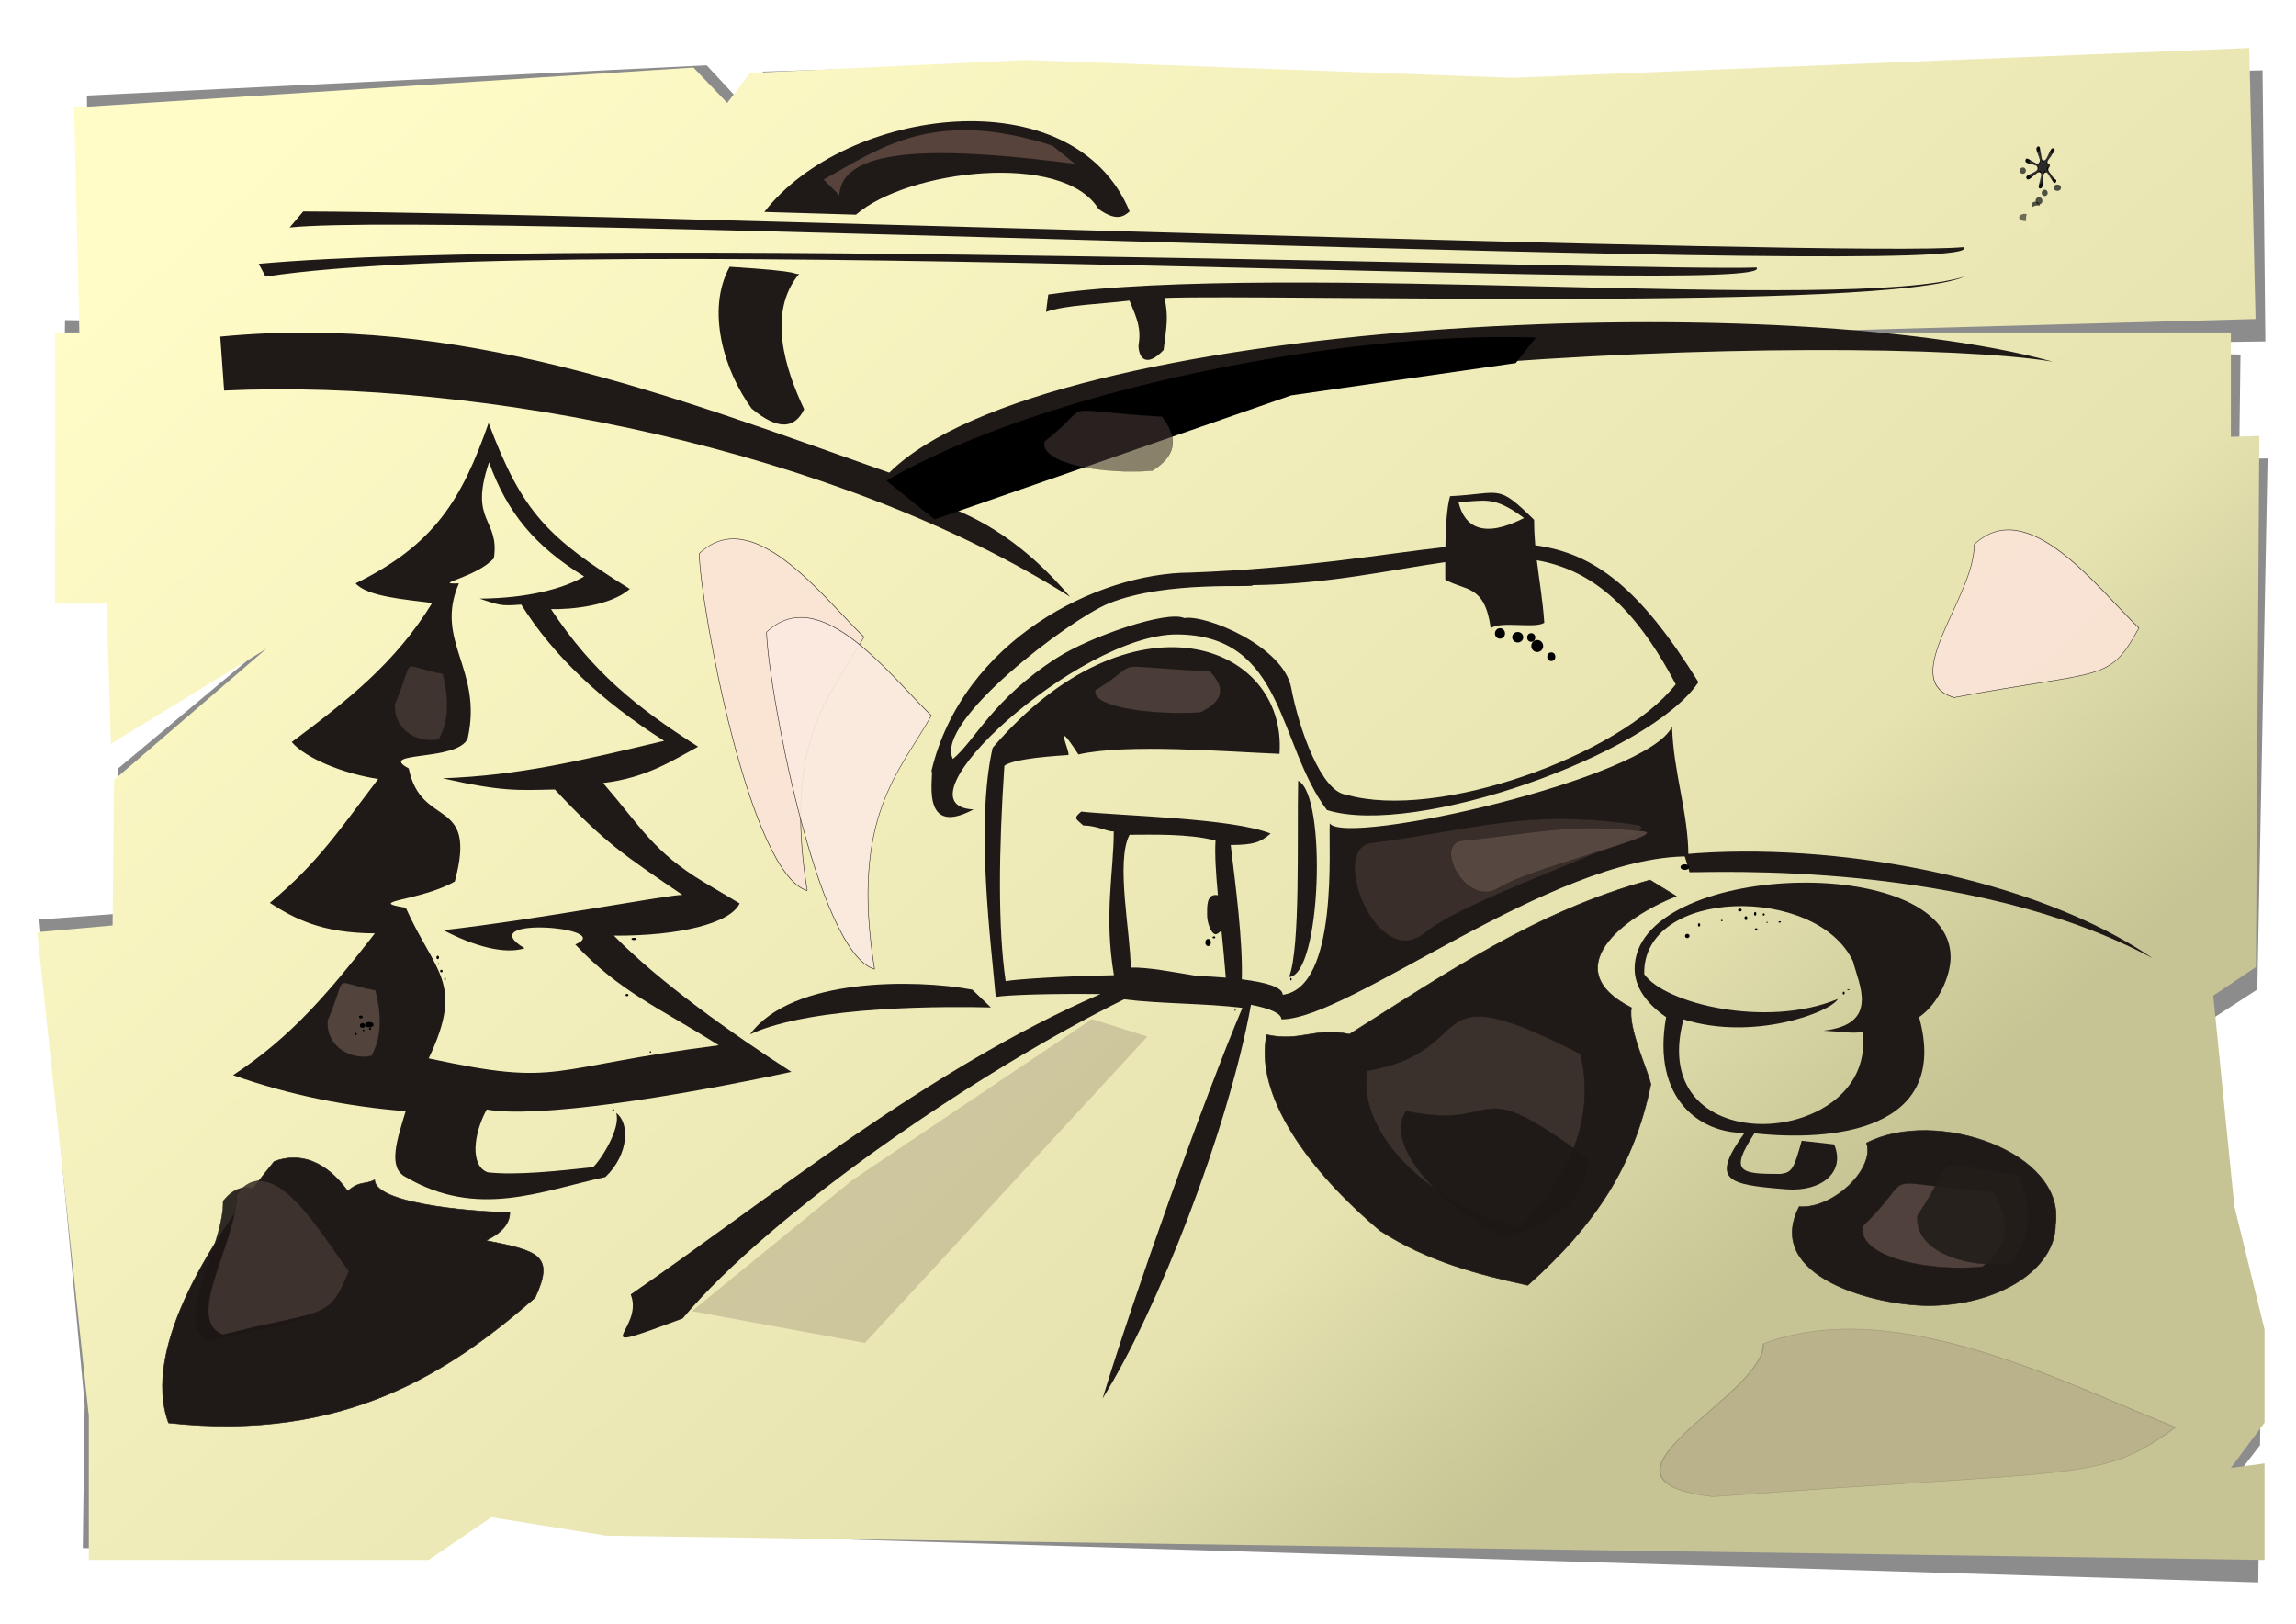 <?xml version="1.0" encoding="UTF-8" standalone="no"?>
<svg
   xmlns:dc="http://purl.org/dc/elements/1.1/"
   xmlns:cc="http://creativecommons.org/ns#"
   xmlns:rdf="http://www.w3.org/1999/02/22-rdf-syntax-ns#"
   xmlns:svg="http://www.w3.org/2000/svg"
   xmlns="http://www.w3.org/2000/svg"
   xmlns:xlink="http://www.w3.org/1999/xlink"
   xmlns:sodipodi="http://sodipodi.sourceforge.net/DTD/sodipodi-0.dtd"
   xmlns:inkscape="http://www.inkscape.org/namespaces/inkscape"
   inkscape:version="1.0 (4035a4fb49, 2020-05-01)"
   sodipodi:docname="HUETTE_BW..svg"
   id="svg36"
   version="1.1"
   viewBox="0 0 297 210"
   style="clip-rule:evenodd;fill-rule:evenodd;image-rendering:optimizeQuality;shape-rendering:geometricPrecision;text-rendering:geometricPrecision"
   height="210mm"
   width="297mm"
   xml:space="preserve"><sodipodi:namedview
   fit-margin-bottom="0"
   fit-margin-right="0"
   fit-margin-left="0"
   fit-margin-top="0"
   inkscape:current-layer="layer1"
   inkscape:window-maximized="1"
   inkscape:window-y="-8"
   inkscape:window-x="1358"
   inkscape:cy="383.29522"
   inkscape:cx="677.82044"
   inkscape:zoom="0.91125664"
   inkscape:snap-global="false"
   showgrid="false"
   id="namedview38"
   inkscape:window-height="1017"
   inkscape:window-width="1920"
   inkscape:pageshadow="2"
   inkscape:pageopacity="0"
   guidetolerance="10"
   gridtolerance="10"
   objecttolerance="10"
   borderopacity="1"
   bordercolor="#666666"
   pagecolor="#ffffff" />
 <defs
   id="defs4"><linearGradient
     id="linearGradient913"
     inkscape:collect="always"><stop
       id="stop909"
       offset="0"
       style="stop-color:#fffcc8;stop-opacity:1;" /><stop
       style="stop-color:#e6e3b1;stop-opacity:1"
       offset="0.817"
       id="stop917" /><stop
       id="stop911"
       offset="1"
       style="stop-color:#c6c394;stop-opacity:1" /></linearGradient><style
     id="style2"
     type="text/css">
   <![CDATA[
    .str0 {stroke:#1F1A17;stroke-width:0.076}
    .fil1 {fill:#1F1A17}
    .fil0 {fill:#FFFCC8}
   ]]>
  </style><linearGradient
     gradientUnits="userSpaceOnUse"
     y2="198.599"
     x2="191.631"
     y1="20.324"
     x1="31.358"
     id="linearGradient915"
     xlink:href="#linearGradient913"
     inkscape:collect="always" /><filter
     height="1.392"
     y="-0.196"
     width="1.377"
     x="-0.188"
     id="filter1127"
     style="color-interpolation-filters:sRGB"
     inkscape:collect="always"><feGaussianBlur
       id="feGaussianBlur1129"
       stdDeviation="2.222"
       inkscape:collect="always" /></filter><filter
     height="1.566"
     y="-0.283"
     width="1.578"
     x="-0.289"
     id="filter1205"
     style="color-interpolation-filters:sRGB"
     inkscape:collect="always"><feGaussianBlur
       id="feGaussianBlur1207"
       stdDeviation="3.359"
       inkscape:collect="always" /></filter><filter
     height="1.812"
     y="-0.406"
     width="1.526"
     x="-0.263"
     id="filter1221"
     style="color-interpolation-filters:sRGB"
     inkscape:collect="always"><feGaussianBlur
       id="feGaussianBlur1223"
       stdDeviation="4.619"
       inkscape:collect="always" /></filter><filter
     height="1.975"
     y="-0.487"
     width="1.693"
     x="-0.346"
     id="filter1300"
     style="color-interpolation-filters:sRGB"
     inkscape:collect="always"><feGaussianBlur
       id="feGaussianBlur1302"
       stdDeviation="8.505"
       inkscape:collect="always" /></filter><filter
     height="1.005"
     y="-0.003"
     width="1.008"
     x="-0.004"
     id="filter1580"
     style="color-interpolation-filters:sRGB"
     inkscape:collect="always"><feGaussianBlur
       id="feGaussianBlur1582"
       stdDeviation="0.038"
       inkscape:collect="always" /></filter><filter
     height="1.827"
     y="-0.414"
     width="1.849"
     x="-0.424"
     id="filter1590"
     style="color-interpolation-filters:sRGB"
     inkscape:collect="always"><feGaussianBlur
       id="feGaussianBlur1592"
       stdDeviation="4.676"
       inkscape:collect="always" /></filter><filter
     height="1.75"
     y="-0.375"
     width="1.895"
     x="-0.448"
     id="filter1596"
     style="color-interpolation-filters:sRGB"
     inkscape:collect="always"><feGaussianBlur
       id="feGaussianBlur1598"
       stdDeviation="4.556"
       inkscape:collect="always" /></filter><filter
     height="2.285"
     y="-0.642"
     width="2.196"
     x="-0.598"
     id="filter1672"
     style="color-interpolation-filters:sRGB"
     inkscape:collect="always"><feGaussianBlur
       id="feGaussianBlur1674"
       stdDeviation="7.008"
       inkscape:collect="always" /></filter><filter
     height="1"
     y="-1.3276903e-05"
     width="1"
     x="-9.1327347e-06"
     id="filter1774"
     style="color-interpolation-filters:sRGB"
     inkscape:collect="always"><feGaussianBlur
       id="feGaussianBlur1776"
       stdDeviation="0.001"
       inkscape:collect="always" /></filter><filter
     height="1.019"
     y="-0.009"
     width="1.013"
     x="-0.006"
     id="filter1974"
     style="color-interpolation-filters:sRGB"
     inkscape:collect="always"><feGaussianBlur
       id="feGaussianBlur1976"
       stdDeviation="0.769"
       inkscape:collect="always" /></filter><filter
     height="1.871"
     y="-0.435"
     width="1.226"
     x="-0.113"
     id="filter2069"
     style="color-interpolation-filters:sRGB"
     inkscape:collect="always"><feGaussianBlur
       id="feGaussianBlur2071"
       stdDeviation="1.529"
       inkscape:collect="always" /></filter><filter
     height="1.525"
     y="-0.262"
     width="1.115"
     x="-0.057"
     id="filter2224"
     style="color-interpolation-filters:sRGB"
     inkscape:collect="always"><feGaussianBlur
       id="feGaussianBlur2226"
       stdDeviation="1.809"
       inkscape:collect="always" /></filter><filter
     height="1.92"
     y="-0.46"
     width="2.002"
     x="-0.501"
     id="filter2230"
     style="color-interpolation-filters:sRGB"
     inkscape:collect="always"><feGaussianBlur
       id="feGaussianBlur2232"
       stdDeviation="5.119"
       inkscape:collect="always" /></filter><filter
     inkscape:collect="always"
     style="color-interpolation-filters:sRGB"
     id="filter2282"
     x="-0.062"
     width="1.123"
     y="-0.063"
     height="1.125"><feGaussianBlur
       inkscape:collect="always"
       stdDeviation="0.648"
       id="feGaussianBlur2284" /></filter><filter
     inkscape:collect="always"
     style="color-interpolation-filters:sRGB"
     id="filter2748"
     x="-0.292"
     width="1.583"
     y="-0.293"
     height="1.586"><feGaussianBlur
       inkscape:collect="always"
       stdDeviation="3.048"
       id="feGaussianBlur2750" /></filter><filter
     height="1"
     y="-0"
     width="1"
     x="-9.8571429e-05"
     id="filter2787"
     style="color-interpolation-filters:sRGB"
     inkscape:collect="always"><feGaussianBlur
       id="feGaussianBlur2789"
       stdDeviation="5.9026171e-05"
       inkscape:collect="always" /></filter><filter
     height="1.003"
     y="-0.001"
     width="1.002"
     x="-0.001"
     id="filter2801"
     style="color-interpolation-filters:sRGB"
     inkscape:collect="always"><feGaussianBlur
       id="feGaussianBlur2803"
       stdDeviation="0.001"
       inkscape:collect="always" /></filter><filter
     height="1.025"
     y="-0.013"
     width="1.016"
     x="-0.008"
     id="filter2809"
     style="color-interpolation-filters:sRGB"
     inkscape:collect="always"><feGaussianBlur
       id="feGaussianBlur2811"
       stdDeviation="0.005"
       inkscape:collect="always" /></filter><filter
     height="1.256"
     y="-0.128"
     width="1.165"
     x="-0.082"
     id="filter2837"
     style="color-interpolation-filters:sRGB"
     inkscape:collect="always"><feGaussianBlur
       id="feGaussianBlur2839"
       stdDeviation="0.049"
       inkscape:collect="always" /></filter><filter
     height="1.215"
     y="-0.107"
     width="1.212"
     x="-0.106"
     id="filter2863"
     style="color-interpolation-filters:sRGB"
     inkscape:collect="always"><feGaussianBlur
       id="feGaussianBlur2865"
       stdDeviation="0.096"
       inkscape:collect="always" /></filter><filter
     height="1.073"
     y="-0.037"
     width="1.072"
     x="-0.036"
     id="filter2869"
     style="color-interpolation-filters:sRGB"
     inkscape:collect="always"><feGaussianBlur
       id="feGaussianBlur2871"
       stdDeviation="0.033"
       inkscape:collect="always" /></filter><filter
     height="1.008"
     y="-0.004"
     width="1.007"
     x="-0.004"
     id="filter2879"
     style="color-interpolation-filters:sRGB"
     inkscape:collect="always"><feGaussianBlur
       id="feGaussianBlur2881"
       stdDeviation="0.002"
       inkscape:collect="always" /></filter><filter
     height="1.08"
     y="-0.04"
     width="1.081"
     x="-0.04"
     id="filter2885"
     style="color-interpolation-filters:sRGB"
     inkscape:collect="always"><feGaussianBlur
       id="feGaussianBlur2887"
       stdDeviation="0.026"
       inkscape:collect="always" /></filter></defs>
 
<g
   sodipodi:insensitive="true"
   transform="translate(-0.014,-0.004)"
   style="display:inline;opacity:1;filter:url(#filter1774)"
   inkscape:label="Back"
   id="layer1"
   inkscape:groupmode="layer"><path
     id="path1305"
     style="clip-rule:evenodd;opacity:0.708;fill:#1a1a1a;fill-opacity:1;fill-rule:evenodd;stroke-width:1;filter:url(#filter1974);image-rendering:optimizeQuality;shape-rendering:geometricPrecision;text-rendering:geometricPrecision"
     d="M 292.687,9.101 197.367,11.452 134.402,8.159 98.741,9.266 95.738,13.09 91.426,8.454 11.259,12.356 11.559,41.456 8.427,41.407 7.973,76.47 14.622,76.575 14.949,94.72 35.211,82.745 15.3,99.385 l -0.439,18.827 -9.762,0.717 5.867,62.669 -0.241,18.621 43.947,0.695 8.2,-5.388 14.782,2.616 214.476,6.525 0.162,-12.484 -4.363,0.512 4.431,-5.777 0.156,-12.049 -3.701,-16.03 -2.37,-27.253 5.564,-3.609 1.33,-68.681 -3.681,0.06 0.175,-13.499 -60.415,-0.955 63.631,-0.736 z"
     sodipodi:nodetypes="ccccccccccccccccccccccccccccccccccc" /><path
     sodipodi:nodetypes="ccccccccccccccccccccccccccccccccccc"
     d="M 290.967,6.208 195.685,10.065 132.682,7.767 97.04,9.438 94.086,13.309 89.714,8.742 9.604,13.91 10.281,43.002 H 7.149 v 35.066 h 6.649 l 0.563,18.137 20.105,-12.293 -19.694,16.952 -0.195,18.831 -9.751,0.871 6.678,62.568 v 18.622 h 43.952 l 8.13,-5.517 14.814,2.382 214.543,3.135 V 189.273 l -4.356,0.581 4.356,-5.847 v -12.05 l -3.909,-15.969 -2.723,-27.212 5.516,-3.696 0.44,-68.694 -3.679,0.118 V 43.002 h -60.422 l 63.616,-1.741 z"
     style="clip-rule:evenodd;fill:url(#linearGradient915);fill-opacity:1;fill-rule:evenodd;stroke-width:1;image-rendering:optimizeQuality;shape-rendering:geometricPrecision;text-rendering:geometricPrecision"
     id="rect900" /></g><g
   transform="translate(-0.014,-0.004)"
   sodipodi:insensitive="true"
   style="display:inline"
   inkscape:label="Front"
   id="layer2"
   inkscape:groupmode="layer"><path
     class="fil1"
     d="m 128.189,130.3 c -4.85,-0.116 -22.879,-0.349 -31.155,3.477 5.394,-7.372 21.422,-7.155 28.749,-5.78 z"
     id="path9"
     style="clip-rule:evenodd;fill-rule:evenodd;image-rendering:optimizeQuality;shape-rendering:geometricPrecision;text-rendering:geometricPrecision" /><path
     class="fil1"
     d="m 217.862,110.485 0.704,2.329 c 2.681,0.068 36.211,-1.613 59.916,11.131 -15.311,-10.495 -41.447,-15.164 -60.62,-13.46 z"
     id="path11"
     style="clip-rule:evenodd;fill-rule:evenodd;image-rendering:optimizeQuality;shape-rendering:geometricPrecision;text-rendering:geometricPrecision" /><path
     class="fil1"
     d="M 265.548,46.778 C 229.897,36.961 135.27,41.076 115.045,61.137 86.328,50.99 59.417,40.546 28.509,43.538 l 0.498,6.979 c 33.135,-1.546 79.382,7.674 109.421,26.67 -5.627,-6.624 -11.39,-10.273 -17.457,-12.226 10.228,-18.785 120.09,-22.206 144.576,-18.182 z"
     id="path13"
     style="clip-rule:evenodd;fill-rule:evenodd;image-rendering:optimizeQuality;shape-rendering:geometricPrecision;text-rendering:geometricPrecision" /><path
     class="fil1"
     d="m 102.387,138.633 c -7.73,-4.966 -17.024,-11.572 -22.957,-17.616 8.461,0.049 15.077,-1.596 16.264,-4.172 l -4.647,-2.759 c -6.504,-3.92 -8.041,-7.031 -13.022,-12.812 5.741,-0.696 8.991,-2.939 12.294,-4.697 -8.097,-5.185 -13.606,-9.619 -19.03,-17.788 2.682,0.046 7.678,-0.424 10.197,-2.612 C 70.953,69.598 67.588,66.368 63.217,54.71 59.719,64.666 56.199,70.445 46.009,75.452 c 1.525,1.718 6.402,2.084 9.909,2.536 -4.761,7.751 -10.935,12.593 -18.167,17.987 1.783,2.093 6.666,4.094 11.184,4.777 -4.962,6.501 -7.775,10.849 -14.017,16.024 3.13,1.992 6.592,3.914 13.585,3.946 -5.731,7.331 -10.693,13.343 -18.339,18.338 7.385,2.607 14.81,4.063 22.325,4.661 -1.085,3.582 -2.387,7.314 0,8.51 9.293,5.444 17.453,1.815 25.839,0 3.13,-2.999 3.109,-7.072 1.391,-8.286 0.654,1.986 -2.06,6.201 -2.995,7.011 -4.452,0.481 -9.894,1.086 -13.626,0.668 -2.289,-0.841 -1.864,-4.93 -0.127,-8.121 6.42,1.176 24.032,-1.567 39.415,-4.87 z M 67.875,122.646 c -2.598,0.837 -6.633,-0.298 -10.492,-2.337 12.62,-1.436 29.844,-4.728 30.92,-4.554 -7.65,-5.213 -10.097,-6.781 -16.518,-13.643 -4.67,0.098 -6.738,0.318 -14.507,-1.449 9.931,-0.364 17.85,-2.28 28.646,-4.843 -8.207,-5.193 -14.37,-11.068 -18.488,-17.624 -2.711,0.225 -2.869,0.051 -5.389,-0.768 6.045,-0.038 10.861,-1.266 13.527,-2.872 -6.356,-3.905 -9.931,-8.194 -12.299,-14.757 -2.659,7.81 1.402,7.192 0.623,12.407 -2.337,2.555 -8.209,3.378 -4.521,3.249 -3.251,7.497 3.149,11.087 1.133,20.063 -1.289,3.007 -11.864,1.603 -7.625,3.869 1.608,7.919 8.963,3.499 5.961,14.624 -4.504,2.563 -11.773,2.511 -6.345,3.393 3.797,8.478 7.64,9.644 2.968,19.486 17.313,3.74 14.889,1.213 37.52,-1.696 -7.604,-4.813 -12.763,-6.875 -18.561,-13.041 5.428,-2.23 -13.662,-3.748 -6.553,0.494 z"
     id="path15"
     style="clip-rule:evenodd;fill-rule:evenodd;image-rendering:optimizeQuality;shape-rendering:geometricPrecision;text-rendering:geometricPrecision" /><path
     class="fil1"
     d="m 146.14,27.341 c -0.828,0.749 -1.813,1.269 -4.017,-0.301 -4.58,-7.513 -24.738,-5.065 -31.386,0.728 -4.021,-0.12 -7.978,-0.238 -11.85,-0.353 C 109.304,13.927 138.801,9.766 146.14,27.341 Z m -42.755,8.089 c -4.168,5.002 -1.79,12.337 0.652,17.506 -1.162,2.386 -3.203,2.899 -6.795,-0.092 -3.536,-4.838 -5.938,-12.691 -2.841,-18.34 10.265,0.643 7.888,0.999 8.984,0.926 z"
     id="path17"
     style="clip-rule:evenodd;fill-rule:evenodd;image-rendering:optimizeQuality;shape-rendering:geometricPrecision;text-rendering:geometricPrecision" /><path
     class="fil1"
     d="M 253.965,31.973 C 240.012,33.329 77.182,27.454 39.235,27.351 l -1.756,2.081 c 21.117,-2.269 221.975,6.881 216.486,2.541 z"
     id="path19"
     style="clip-rule:evenodd;fill-rule:evenodd;image-rendering:optimizeQuality;shape-rendering:geometricPrecision;text-rendering:geometricPrecision" /><path
     class="fil1"
     d="M 227.227,34.599 C 213.475,35.139 74.585,30.392 33.483,34.121 l 0.884,1.659 c 40.877,-6.269 196.536,2.79 192.861,-1.181 z"
     id="path21"
     style="clip-rule:evenodd;fill-rule:evenodd;image-rendering:optimizeQuality;shape-rendering:geometricPrecision;text-rendering:geometricPrecision" /><path
     class="fil1"
     d="m 254.194,35.755 c -10.137,4.511 -89.465,2.281 -103.537,2.78 0.524,2.541 0.256,3.613 -0.124,6.733 -2.104,2.215 -3.173,1.243 -3.252,-0.515 0.371,-2.196 -0.113,-3.419 -1.168,-5.872 -3.784,0.46 -8.307,0.566 -10.792,1.462 l 0.293,-2.255 c 30.525,-4.374 103.258,2.432 118.582,-2.333 z"
     id="path23"
     style="clip-rule:evenodd;fill-rule:evenodd;image-rendering:optimizeQuality;shape-rendering:geometricPrecision;text-rendering:geometricPrecision" /><path
     class="fil1"
     d="m 233.076,147.54 4.192,0.475 c 1.518,3.57 -1.61,6.154 -6.184,5.808 -7.577,-0.62 -9.934,-1.055 -5.4,-7.306 -5.603,0.097 -12.065,-4.271 -10.148,-14.965 -2.558,-1.748 -4.076,-3.916 -4.076,-6.261 0,-13.809 40.877,-15.301 40.877,-1.492 0,2.344 -1.518,6.005 -4.076,7.753 4.078,14.784 -11.346,16.113 -21.297,15.028 -3.355,5.095 -1.765,5.252 3.34,5.253 1.526,-0.183 1.756,-0.645 2.77,-4.294 z m 2.798,-14.236 c 3.052,0.156 3.87,0.42 5.047,0.141 2.102,14.985 -28.256,17.368 -23.132,-1.601 9.015,2.848 19.036,-0.92 19.971,-2.643 -9.236,3.836 -22.407,0.599 -25.055,-3.205 -0.246,-11.261 22.336,-11.612 27.006,-1.657 0.753,2.977 3.525,8.143 -3.837,8.966 z"
     id="path25"
     style="clip-rule:evenodd;fill-rule:evenodd;image-rendering:optimizeQuality;shape-rendering:geometricPrecision;text-rendering:geometricPrecision" /><path
     sodipodi:nodetypes="ccccccccccccccccccccscccccccccccccccccsscccscscscccccccccccccccccccccc"
     class="fil1"
     d="m 81.6,167.416 c 1.859,4.684 -6.759,8.121 6.716,3.121 11.572,-13.828 38.48,-32.101 57.105,-41.287 4.477,0.578 10.822,0.528 15.299,1.106 -4.91,11.553 -14.199,37.721 -18.082,50.52 7.081,-11.305 16.256,-34.757 19.199,-50.921 2.417,0.476 3.933,1.095 3.933,1.888 8.844,0 34.86,-21.079 52.646,-21.079 0,-5.64 -1.934,-10.778 -2.112,-16.791 -3.095,6.763 -42.247,15.526 -44.279,12.527 -0.18,2.848 1.183,21.219 -6.085,22.163 0,-0.971 -2.102,-1.605 -5.291,-2.001 0.141,-4.982 -0.816,-12.208 -1.435,-17.366 2.986,-0.032 3.755,-0.307 5.163,-1.481 -4.904,-2.007 -19.291,-2.282 -24.502,-2.84 -1.076,0.898 -0.696,0.898 0.259,1.788 1.901,0.032 3.261,0.882 3.949,0.761 0.008,5.168 -1.3,10.797 0.022,18.609 -6.461,0.118 -12.28,0.483 -14.004,0.766 -1.011,-6.846 -0.901,-16.918 -0.165,-27.858 0.916,-0.692 4.089,-1.124 8.253,-1.384 0.431,-0.027 -2.207,-5.493 1.323,-0.075 6.266,-1.44 19.225,-0.349 26.013,-0.081 1.005,-14.403 -19.234,-21.672 -37.11,-0.774 -2.258,9.961 -0.183,25.39 0.399,32.211 1.621,-0.266 7.196,-0.442 13.539,-0.365 -22.383,9.675 -43.593,27.061 -60.752,38.843 z M 188.672,64.92 c 0.778,3.289 3.25,4.766 8.483,2.083 -4.001,-2.975 -5.006,-2.163 -8.483,-2.083 z m -31.281,50.843 c 0.058,0.006 0.114,0.014 0.167,0.024 -0.26,-2.796 -0.423,-5.25 -0.311,-7.074 -3.561,-0.922 -8.254,-0.744 -11.118,-0.744 -1.829,3.431 0.146,12.818 0.146,17.179 2.173,-0.081 5.634,0.604 8.552,1.072 1.32,0.055 2.582,0.13 3.749,0.228 -0.159,-2.07 -0.363,-4.137 -0.565,-6.122 -0.274,0.307 -0.555,0.509 -0.753,0.509 -0.523,0 -1.097,-1.404 -1.097,-2.46 0,-1.056 -0.113,-2.747 1.23,-2.613 z m 59.389,-27.252 c -7.275,9.209 -30.838,17.681 -42.604,14.274 -3.208,-0.317 -6.105,-8.377 -7.134,-13.818 -1.029,-5.442 -11.161,-9.523 -13.825,-9.023 -2.24,-1.043 -12.185,2.378 -16.506,5.156 -8.323,5.351 -10.526,10.654 -13.437,13.067 -2.454,-4.798 15.095,-18.062 20.143,-20.111 7.593,-3.082 19.336,-1.943 18.611,-2.372 9.756,-0.114 17.875,-1.986 24.937,-2.979 -10e-4,0.823 0.002,1.594 0.002,2.259 2.556,1.506 5.091,0.558 5.879,6.282 1.437,-0.956 5.636,0.105 6.928,-0.692 -0.184,-2.845 -0.643,-5.398 -0.966,-8.092 6.593,1.16 12.328,5.335 17.973,16.05 z m -18.174,-17.986 c -0.089,-1.054 -0.146,-2.144 -0.146,-3.291 -4.845,-4.752 -4.146,-3.388 -10.869,-3.058 -0.434,1.437 -0.57,4.056 -0.611,6.576 -8.111,0.899 -18.48,2.767 -33.018,3.308 -12.057,0.049 -29.436,8.779 -33.468,25.676 0.475,-0.072 -1.801,8.854 5.452,4.955 -10.822,-0.472 13.667,-22.664 26.271,-22.632 14.031,0.036 13.001,14.108 19.442,22.71 11.402,3.576 41.786,-7.17 48.058,-16.54 -7.599,-12.198 -13.432,-16.651 -21.111,-17.703 z m -31.845,55.843 c 4.158,-0.216 4.926,-23.582 1.176,-25.387 -0.154,7.493 0.313,21.568 -1.176,25.387 z"
     id="path27"
     style="clip-rule:evenodd;fill-rule:evenodd;image-rendering:optimizeQuality;shape-rendering:geometricPrecision;text-rendering:geometricPrecision" /><path
     class="fil1 str0"
     d="m 265.898,158.393 c 0,5.766 -7.39,10.469 -16.451,10.469 -6.736,0 -21.347,-3.688 -16.698,-12.792 4.383,0.324 9.826,-4.889 8.715,-8.236 8.94,-4.623 25.818,1.191 24.433,10.559 z"
     id="path29"
     style="clip-rule:evenodd;fill-rule:evenodd;image-rendering:optimizeQuality;shape-rendering:geometricPrecision;text-rendering:geometricPrecision" /><path
     class="fil1 str0"
     d="m 48.478,152.589 c -1.241,0.673 -1.917,0.085 -3.478,1.461 -2.849,-3.901 -6.18,-5.072 -9.512,-3.833 -7.603,9.319 -17.308,23.965 -13.668,33.819 22.904,2.499 36.513,-6.705 47.416,-16.205 2.519,-5.431 0.535,-6.034 -6.37,-7.382 1.3,-0.624 3.083,-1.73 3.098,-3.639 -2.478,0.02 -17.407,-0.804 -17.487,-4.22 z"
     id="path31"
     style="clip-rule:evenodd;fill-rule:evenodd;image-rendering:optimizeQuality;shape-rendering:geometricPrecision;text-rendering:geometricPrecision" /><path
     class="fil1 str0"
     d="m 174.571,133.767 c 12.629,-7.976 24.261,-15.952 38.883,-19.94 l 3.388,2.082 c -6.954,2.699 -15.541,9.481 -5.799,14.428 -0.47,2.621 2.114,8.017 2.515,9.906 -2.151,10.491 -7.126,18.157 -15.924,25.989 -6.192,-1.35 -12.884,-3.032 -19.076,-7.041 -9.29,-7.789 -16.306,-17.572 -14.689,-25.361 4.398,0.976 6.303,-1.039 10.701,-0.063 z"
     id="path33"
     style="clip-rule:evenodd;fill-rule:evenodd;image-rendering:optimizeQuality;shape-rendering:geometricPrecision;text-rendering:geometricPrecision" /></g><g
   transform="translate(-0.014,-0.004)"
   sodipodi:insensitive="true"
   inkscape:label="Stain"
   id="layer3"
   inkscape:groupmode="layer"><path
     sodipodi:nodetypes="cccc"
     style="clip-rule:evenodd;opacity:0.95;fill:#554640;fill-opacity:1;fill-rule:evenodd;filter:url(#filter1205);image-rendering:optimizeQuality;shape-rendering:geometricPrecision;text-rendering:geometricPrecision"
     id="path1209"
     d="m 199.797,136.131 c 2.206,9.067 2.345,17.221 -3.186,22.548 -9.174,-1.719 -21.215,-10.841 -19.767,-20.19 11.121,-13.955 1.611,-13.289 22.953,-2.359 z"
     class="fil1 str0"
     transform="matrix(0.74,-0.152,0.043,0.408,104.137,128.98)" /><path
     transform="matrix(0.574,-0.18,0.034,0.481,141.848,122.405)"
     class="fil1 str0"
     d="m 199.797,136.131 c 2.206,9.067 2.345,17.221 -3.186,22.548 -9.174,-1.719 -21.215,-10.841 -19.767,-20.19 11.121,-13.955 1.611,-13.289 22.953,-2.359 z"
     id="path1211"
     style="clip-rule:evenodd;opacity:0.95;fill:#241e1b;fill-opacity:1;fill-rule:evenodd;filter:url(#filter1205);image-rendering:optimizeQuality;shape-rendering:geometricPrecision;text-rendering:geometricPrecision"
     sodipodi:nodetypes="cccc" /><path
     sodipodi:nodetypes="cccc"
     style="clip-rule:evenodd;fill:#3b312c;fill-opacity:1;fill-rule:evenodd;filter:url(#filter1127);image-rendering:optimizeQuality;shape-rendering:geometricPrecision;text-rendering:geometricPrecision"
     id="path949"
     d="m 204.461,136.312 c 2.206,9.067 -2.319,17.039 -7.85,22.366 -9.174,-1.719 -21.215,-10.841 -19.767,-20.19 15.128,-2.57 6.275,-13.107 27.617,-2.177 z"
     class="fil1 str0" /><path
     transform="matrix(0.838,0.266,-0.195,0.544,60.712,21.34)"
     class="fil1 str0"
     d="m 204.461,136.312 c 2.206,9.067 -2.319,17.039 -7.85,22.366 -9.174,-1.719 -21.215,-10.841 -19.767,-20.19 15.128,-2.57 6.275,-13.107 27.617,-2.177 z"
     id="path1131"
     style="clip-rule:evenodd;opacity:0.95;fill:#1d1816;fill-opacity:1;fill-rule:evenodd;filter:url(#filter1205);image-rendering:optimizeQuality;shape-rendering:geometricPrecision;text-rendering:geometricPrecision"
     sodipodi:nodetypes="cccc" /><path
     sodipodi:nodetypes="ssss"
     style="clip-rule:evenodd;opacity:0.95;fill:#3c312d;fill-opacity:1;fill-rule:evenodd;filter:url(#filter1205);image-rendering:optimizeQuality;shape-rendering:geometricPrecision;text-rendering:geometricPrecision"
     id="path1213"
     d="m 213.026,118.332 c 6.154,-1.568 -19.161,25.725 -23.845,37.376 -4.728,11.76 -17.615,-11.446 -11.943,-15.524 13.629,-9.799 19.661,-17.745 35.787,-21.852 z"
     class="fil1 str0"
     transform="matrix(0.838,0.266,-0.195,0.544,56.195,-14.384)" /><path
     transform="matrix(0.573,0.14,-0.133,0.285,106.244,43.963)"
     class="fil1 str0"
     d="m 213.026,118.332 c 6.154,-1.568 -19.161,25.725 -23.845,37.376 -4.728,11.76 -17.615,-11.446 -11.943,-15.524 13.629,-9.799 19.661,-17.745 35.787,-21.852 z"
     id="path1215"
     style="clip-rule:evenodd;opacity:0.95;fill:#5a4a44;fill-opacity:1;fill-rule:evenodd;filter:url(#filter1221);image-rendering:optimizeQuality;shape-rendering:geometricPrecision;text-rendering:geometricPrecision"
     sodipodi:nodetypes="ssss" /><path
     sodipodi:nodetypes="cccccc"
     d="m 141.252,131.808 7.186,2.258 -36.545,39.625 -22.379,-4.106 20.784,-16.975 z"
     style="clip-rule:evenodd;display:inline;opacity:0.488;fill:#6e5b53;fill-opacity:1;fill-rule:evenodd;stroke-width:20;filter:url(#filter1300);image-rendering:optimizeQuality;shape-rendering:geometricPrecision;text-rendering:geometricPrecision"
     id="rect1225" /><path
     transform="matrix(-0.428,0.73,-0.46,-0.4,183.116,78.771)"
     class="fil1 str0"
     d="m 209.044,144.668 c 2.206,9.067 -12.356,7.443 -17.887,12.77 -9.174,-1.719 -3.935,-19.952 -2.486,-29.3 8.057,-1.679 6.835,0.245 20.373,16.531 z"
     id="path1518"
     style="clip-rule:evenodd;opacity:0.95;fill:#1d1715;fill-opacity:1;fill-rule:evenodd;filter:url(#filter1580);image-rendering:optimizeQuality;shape-rendering:geometricPrecision;text-rendering:geometricPrecision"
     sodipodi:nodetypes="cccc" /><path
     sodipodi:nodetypes="cccc"
     style="clip-rule:evenodd;opacity:0.95;fill:#413530;fill-opacity:1;fill-rule:evenodd;filter:url(#filter1205);image-rendering:optimizeQuality;shape-rendering:geometricPrecision;text-rendering:geometricPrecision"
     id="path1516"
     d="m 209.044,144.668 c 2.206,9.067 -12.356,7.443 -17.887,12.77 -9.174,-1.719 -3.935,-19.952 -2.486,-29.3 8.057,-1.679 6.835,0.245 20.373,16.531 z"
     class="fil1 str0"
     transform="matrix(-0.428,0.73,-0.46,-0.4,184.859,77.9)" /><path
     transform="matrix(-0.626,0.795,-0.674,-0.436,481.162,-12.896)"
     class="fil1 str0"
     d="m 209.044,144.668 c 2.206,9.067 -12.356,7.443 -17.887,12.77 -9.174,-1.719 -3.935,-19.952 -2.486,-29.3 8.057,-1.679 6.835,0.245 20.373,16.531 z"
     id="path1584"
     style="clip-rule:evenodd;opacity:0.95;fill:#fbe4d9;fill-opacity:1;fill-rule:evenodd;filter:url(#filter1590);image-rendering:optimizeQuality;shape-rendering:geometricPrecision;text-rendering:geometricPrecision"
     sodipodi:nodetypes="cccc" /><path
     sodipodi:nodetypes="cccc"
     style="clip-rule:evenodd;opacity:0.95;fill:#584942;fill-opacity:1;fill-rule:evenodd;filter:url(#filter1596);image-rendering:optimizeQuality;shape-rendering:geometricPrecision;text-rendering:geometricPrecision"
     id="path1594"
     d="m 199.797,136.131 c 2.206,9.067 2.345,17.221 -3.186,22.548 -9.174,-1.719 -21.215,-10.841 -19.767,-20.19 11.121,-13.955 1.611,-13.289 22.953,-2.359 z"
     class="fil1 str0"
     transform="matrix(0.271,-0.133,0.016,0.357,-7.743,106.056)" /><path
     transform="matrix(0.271,-0.133,0.016,0.357,0.967,65.117)"
     class="fil1 str0"
     d="m 199.797,136.131 c 2.206,9.067 2.345,17.221 -3.186,22.548 -9.174,-1.719 -21.215,-10.841 -19.767,-20.19 11.121,-13.955 1.611,-13.289 22.953,-2.359 z"
     id="path1600"
     style="clip-rule:evenodd;opacity:0.95;fill:#433732;fill-opacity:1;fill-rule:evenodd;filter:url(#filter1596);image-rendering:optimizeQuality;shape-rendering:geometricPrecision;text-rendering:geometricPrecision"
     sodipodi:nodetypes="cccc" /><path
     transform="matrix(0.65,-0.084,0.038,0.224,21.483,73.112)"
     class="fil1 str0"
     d="m 199.797,136.131 c 2.206,9.067 2.345,17.221 -3.186,22.548 -9.174,-1.719 -21.215,-10.841 -19.767,-20.19 11.121,-13.955 1.611,-13.289 22.953,-2.359 z"
     id="path1602"
     style="clip-rule:evenodd;opacity:0.95;fill:#4f413b;fill-opacity:1;fill-rule:evenodd;filter:url(#filter1672);image-rendering:optimizeQuality;shape-rendering:geometricPrecision;text-rendering:geometricPrecision"
     sodipodi:nodetypes="cccc" /><path
     sodipodi:nodetypes="cccc"
     style="clip-rule:evenodd;opacity:0.95;fill:#fbe4d9;fill-opacity:1;fill-rule:evenodd;filter:url(#filter1590);image-rendering:optimizeQuality;shape-rendering:geometricPrecision;text-rendering:geometricPrecision"
     id="path1676"
     d="m 219.964,109.964 c 2.206,9.067 -23.276,42.147 -28.807,47.474 -9.174,-1.719 -3.935,-19.952 -2.486,-29.3 8.057,-1.679 16.417,0.398 31.294,-18.174 z"
     class="fil1 str0"
     transform="matrix(-0.626,0.795,-0.674,-0.436,316.244,-11.734)" /><path
     transform="matrix(-0.626,0.795,-0.674,-0.436,324.954,-1.572)"
     class="fil1 str0"
     d="m 219.964,109.964 c 2.206,9.067 -23.276,42.147 -28.807,47.474 -9.174,-1.719 -3.935,-19.952 -2.486,-29.3 8.057,-1.679 16.417,0.398 31.294,-18.174 z"
     id="path1678"
     style="clip-rule:evenodd;opacity:0.95;fill:#fbe9e1;fill-opacity:1;fill-rule:evenodd;filter:url(#filter1590);image-rendering:optimizeQuality;shape-rendering:geometricPrecision;text-rendering:geometricPrecision"
     sodipodi:nodetypes="cccc" /><path
     sodipodi:nodetypes="cccc"
     style="clip-rule:evenodd;opacity:0.466;fill:#8f766b;fill-opacity:1;fill-rule:evenodd;filter:url(#filter1590);image-rendering:optimizeQuality;shape-rendering:geometricPrecision;text-rendering:geometricPrecision"
     id="path1680"
     d="m 209.044,144.668 c 2.206,9.067 -12.356,7.443 -17.887,12.77 -9.174,-1.719 -3.935,-19.952 -2.486,-29.3 8.057,-1.679 6.835,0.245 20.373,16.531 z"
     class="fil1 str0"
     transform="matrix(-1.567,0.795,-1.687,-0.436,793.246,90.469)" /><path
     sodipodi:nodetypes="ccccc"
     d="m 106.558,23.228 c 7.555,-4.257 14.491,-9.263 29.595,-4.381 l 2.924,2.349 c -16.904,-2.182 -30.157,-2.448 -30.487,4.065 z"
     style="opacity:0.708;fill:#ab8171;fill-opacity:0.796;stroke-width:20;filter:url(#filter2069)"
     id="rect1978" /><path
     sodipodi:nodetypes="cccccc"
     d="m 114.665,62.174 c 19.782,-11.573 58.878,-19.426 84.016,-18.51 l -2.603,3.298 -29.045,4.179 -46.125,16.042 z"
     style="opacity:1;fill:#000000;fill-opacity:1;stroke-width:20;filter:url(#filter2224)"
     id="rect2073" /><path
     transform="matrix(0.666,-0.11,0.039,0.294,11.947,35.855)"
     class="fil1 str0"
     d="m 199.797,136.131 c 2.206,9.067 2.345,17.221 -3.186,22.548 -9.174,-1.719 -21.215,-10.841 -19.767,-20.19 11.121,-13.955 1.611,-13.289 22.953,-2.359 z"
     id="path2228"
     style="clip-rule:evenodd;opacity:0.858;fill:#463934;fill-opacity:0.807;fill-rule:evenodd;filter:url(#filter2230);image-rendering:optimizeQuality;shape-rendering:geometricPrecision;text-rendering:geometricPrecision"
     sodipodi:nodetypes="cccc" /><path
     sodipodi:type="star"
     style="clip-rule:evenodd;opacity:1;fill:#0d0c0c;fill-opacity:1;fill-rule:evenodd;stroke-width:98.653;image-rendering:optimizeQuality;shape-rendering:geometricPrecision;text-rendering:geometricPrecision"
     id="path2234"
     sodipodi:sides="7"
     sodipodi:cx="88.847084"
     sodipodi:cy="95.525131"
     sodipodi:r1="12.89579"
     sodipodi:r2="3.7526748"
     sodipodi:arg1="0.66522188"
     sodipodi:arg2="1.0235524"
     inkscape:flatsided="false"
     inkscape:rounded="0.35"
     inkscape:randomized="0.007"
     d="m 98.971,103.543 c -1.778,2.798 -5.12,-6.379 -8.09,-4.895 -3.094,1.546 1.499,9.431 -1.932,9.784 -3.294,0.339 1.592,-7.928 -1.431,-9.316 -3.148,-1.445 -6.343,6.977 -8.765,4.501 -2.325,-2.378 7.26,-3.752 6.502,-6.975 -0.789,-3.356 -9.458,-0.394 -9.025,-3.831 0.416,-3.3 7.388,3.293 9.407,0.673 2.104,-2.729 -5.364,-7.648 -2.429,-9.471 2.819,-1.75 1.937,7.752 5.258,7.708 3.458,-0.046 2.651,-9.024 5.88,-7.827 3.1,1.149 -4.847,6.511 -2.757,9.093 2.176,2.689 8.757,-3.8 9.851,-0.514 1.05,3.155 -8.131,0.239 -8.827,3.477 -0.726,3.372 8.21,4.679 6.358,7.592 z"
     inkscape:transform-center-x="0.085675219"
     inkscape:transform-center-y="-0.1172503"
     transform="matrix(0.187,0.025,-0.031,0.216,250.646,-1.263)" /><path
     transform="matrix(0.143,0.019,-0.024,0.167,253.838,3.948)"
     inkscape:transform-center-y="-0.090643797"
     inkscape:transform-center-x="0.065722989"
     d="m 98.974,103.534 c -1.476,2.316 -5.885,-6.404 -8.349,-5.194 -2.55,1.253 1.149,9.8 -1.676,10.089 -2.73,0.279 1.244,-8.597 -1.239,-9.756 -2.569,-1.199 -6.954,6.985 -8.946,4.947 -1.925,-1.97 7.544,-4.285 6.933,-6.962 -0.632,-2.77 -9.82,-1.028 -9.464,-3.856 0.345,-2.733 8.108,3.047 9.82,0.899 1.772,-2.223 -5.27,-8.2 -2.852,-9.697 2.337,-1.447 2.525,8.126 5.275,8.116 2.846,-0.011 3.21,-9.214 5.87,-8.23 2.57,0.951 -4.812,7.097 -3.08,9.239 1.792,2.216 9.266,-3.347 10.166,-0.644 0.87,2.613 -8.684,0.791 -9.285,3.473 -0.622,2.776 8.352,5.18 6.825,7.576 z"
     inkscape:randomized="0.006"
     inkscape:rounded="0.28"
     inkscape:flatsided="false"
     sodipodi:arg2="1.0235524"
     sodipodi:arg1="0.66522188"
     sodipodi:r2="3.3709538"
     sodipodi:r1="12.89579"
     sodipodi:cy="95.525131"
     sodipodi:cx="88.847084"
     sodipodi:sides="7"
     id="path2236"
     style="clip-rule:evenodd;opacity:0.788;fill:#585151;fill-opacity:1;fill-rule:evenodd;stroke-width:127.987;filter:url(#filter2282);image-rendering:optimizeQuality;shape-rendering:geometricPrecision;text-rendering:geometricPrecision"
     sodipodi:type="star" /><path
     sodipodi:type="star"
     style="clip-rule:evenodd;opacity:0.788;fill:#222121;fill-opacity:1;fill-rule:evenodd;stroke-width:137.62;filter:url(#filter2748);image-rendering:optimizeQuality;shape-rendering:geometricPrecision;text-rendering:geometricPrecision"
     id="path2638"
     sodipodi:sides="7"
     sodipodi:cx="88.847084"
     sodipodi:cy="95.525131"
     sodipodi:r1="12.89579"
     sodipodi:r2="3.3709538"
     sodipodi:arg1="0.66522188"
     sodipodi:arg2="1.0235524"
     inkscape:flatsided="false"
     inkscape:rounded="0.28"
     inkscape:randomized="0.006"
     d="m 98.974,103.534 c -1.476,2.316 -5.885,-6.404 -8.349,-5.194 -2.55,1.253 1.149,9.8 -1.676,10.089 -2.73,0.279 1.244,-8.597 -1.239,-9.756 -2.569,-1.199 -6.954,6.985 -8.946,4.947 -1.925,-1.97 7.544,-4.285 6.933,-6.962 -0.632,-2.77 -9.82,-1.028 -9.464,-3.856 0.345,-2.733 8.108,3.047 9.82,0.899 1.772,-2.223 -5.27,-8.2 -2.852,-9.697 2.337,-1.447 2.525,8.126 5.275,8.116 2.846,-0.011 3.21,-9.214 5.87,-8.23 2.57,0.951 -4.812,7.097 -3.08,9.239 1.792,2.216 9.266,-3.347 10.166,-0.644 0.87,2.613 -8.684,0.791 -9.285,3.473 -0.622,2.776 8.352,5.18 6.825,7.576 z"
     inkscape:transform-center-x="0.061215591"
     inkscape:transform-center-y="-0.084170117"
     transform="matrix(0.134,0.018,-0.022,0.155,254.562,5.219)" /><ellipse
     ry="0.462"
     rx="0.719"
     cy="28.127"
     cx="261.922"
     id="path2785"
     style="opacity:0.788;fill:#222121;fill-opacity:1;stroke-width:20;filter:url(#filter2787)" /><ellipse
     transform="matrix(0.75,0,0,1,65.699,0)"
     style="opacity:0.844;fill:#151515;fill-opacity:1;stroke-width:23.094;filter:url(#filter2801)"
     id="ellipse2791"
     cx="263.513"
     cy="26.536"
     rx="0.719"
     ry="0.462" /><ellipse
     ry="0.462"
     rx="0.719"
     cy="26.536"
     cx="263.513"
     id="ellipse2805"
     style="opacity:0.844;fill:#151515;fill-opacity:1;stroke-width:25.668;filter:url(#filter2801)"
     transform="matrix(0.607,0,0,1,103.816,-0.565)" /><ellipse
     transform="matrix(0.536,0,0,0.889,123.263,1.356)"
     style="opacity:0.844;fill:#151515;fill-opacity:1;stroke-width:28.984;filter:url(#filter2809)"
     id="ellipse2807"
     cx="263.513"
     cy="26.536"
     rx="0.719"
     ry="0.462" /><ellipse
     ry="0.462"
     rx="0.719"
     cy="26.536"
     cx="263.513"
     id="ellipse2813"
     style="opacity:0.844;fill:#151515;fill-opacity:1;stroke-width:28.984;filter:url(#filter2809)"
     transform="matrix(0.536,0,0,0.889,120.44,-1.519)" /><ellipse
     transform="matrix(-0.656,0,0,0.889,439.005,0.688)"
     style="opacity:0.844;fill:#151515;fill-opacity:1;stroke-width:26.197;filter:url(#filter2837)"
     id="ellipse2815"
     cx="263.513"
     cy="26.536"
     rx="0.719"
     ry="0.462" /><ellipse
     transform="matrix(1.412,0,0,1.605,-109.078,-14.892)"
     ry="1.078"
     rx="1.091"
     cy="22.815"
     cx="266.118"
     id="path2841"
     style="opacity:1;fill:#ece9b7;fill-opacity:1;stroke-width:13.287;filter:url(#filter2863)" /><ellipse
     style="opacity:1;fill:#ece9b7;fill-opacity:1;stroke-width:13.287;filter:url(#filter2869)"
     id="ellipse2867"
     cx="266.118"
     cy="22.815"
     rx="1.091"
     ry="1.078"
     transform="matrix(1.412,0,0,1.605,-112.132,-8.322)" /><ellipse
     ry="0.779"
     rx="0.769"
     cy="83.554"
     cx="198.861"
     id="path2873"
     style="opacity:1;fill:#000000;fill-opacity:1;stroke-width:20" /><ellipse
     style="opacity:1;fill:#000000;fill-opacity:1;stroke-width:20"
     id="ellipse2875"
     cx="194.043"
     cy="81.93"
     rx="0.651"
     ry="0.679" /><ellipse
     ry="0.679"
     rx="0.715"
     cy="82.42"
     cx="196.339"
     id="ellipse2877"
     style="opacity:1;fill:#000000;fill-opacity:1;stroke-width:20;filter:url(#filter2879)" /><ellipse
     transform="matrix(0.681,0,0,0.72,63.786,23.604)"
     style="opacity:1;fill:#000000;fill-opacity:1;stroke-width:28.545;filter:url(#filter2885)"
     id="ellipse2883"
     cx="201.021"
     cy="85.188"
     rx="0.769"
     ry="0.779" /><ellipse
     ry="0.779"
     rx="0.769"
     cy="85.188"
     cx="201.021"
     id="ellipse2889"
     style="opacity:1;fill:#000000;fill-opacity:1;stroke-width:28.545;filter:url(#filter2885)"
     transform="matrix(0.681,0,0,0.72,61.191,21.118)" /><ellipse
     ry="0.181"
     rx="0.236"
     cy="117.701"
     cx="225.076"
     id="path2891"
     style="opacity:1;fill:#000000;fill-opacity:1;stroke-width:20" /><ellipse
     ry="0.145"
     rx="0.127"
     cy="118.281"
     cx="228.161"
     id="path2893"
     style="opacity:1;fill:#000000;fill-opacity:1;stroke-width:20" /><ellipse
     ry="0.236"
     rx="0.145"
     cy="118.191"
     cx="227.054"
     id="path2895"
     style="opacity:1;fill:#000000;fill-opacity:1;stroke-width:20" /><ellipse
     ry="0.109"
     rx="0.163"
     cy="120.169"
     cx="227.181"
     id="path2897"
     style="opacity:1;fill:#000000;fill-opacity:1;stroke-width:20" /><ellipse
     ry="0.073"
     rx="0.091"
     cy="119.298"
     cx="228.596"
     id="path2899"
     style="opacity:1;fill:#000000;fill-opacity:1;stroke-width:20" /><ellipse
     ry="0.091"
     rx="0.163"
     cy="119.243"
     cx="230.229"
     id="path2901"
     style="opacity:1;fill:#000000;fill-opacity:1;stroke-width:20" /><ellipse
     ry="0.254"
     rx="0.181"
     cy="118.753"
     cx="225.856"
     id="path2903"
     style="opacity:1;fill:#000000;fill-opacity:1;stroke-width:20" /><ellipse
     ry="0.091"
     rx="0.109"
     cy="119.062"
     cx="222.735"
     id="path2905"
     style="opacity:1;fill:#000000;fill-opacity:1;stroke-width:20" /><ellipse
     ry="0.218"
     rx="0.145"
     cy="119.624"
     cx="219.795"
     id="path2907"
     style="opacity:1;fill:#000000;fill-opacity:1;stroke-width:20" /><ellipse
     ry="0.272"
     rx="0.29"
     cy="121.058"
     cx="218.271"
     id="path2909"
     style="opacity:1;fill:#000000;fill-opacity:1;stroke-width:20" /><ellipse
     ry="0.018"
     rx="0.163"
     cy="129.042"
     cx="237.851"
     id="path2911"
     style="opacity:1;fill:#000000;fill-opacity:1;stroke-width:20" /><ellipse
     ry="0.181"
     rx="0.127"
     cy="128.444"
     cx="238.504"
     id="path2913"
     style="opacity:1;fill:#000000;fill-opacity:1;stroke-width:20" /><ellipse
     ry="0.054"
     rx="0.163"
     cy="127.99"
     cx="239.121"
     id="path2915"
     style="opacity:1;fill:#000000;fill-opacity:1;stroke-width:20" /><ellipse
     ry="0.363"
     rx="0.563"
     cy="112.148"
     cx="217.962"
     id="path2917"
     style="opacity:1;fill:#000000;fill-opacity:1;stroke-width:20" /><ellipse
     ry="0.462"
     rx="0.359"
     cy="121.902"
     cx="156.291"
     id="path2919"
     style="opacity:1;fill:#000000;fill-opacity:1;stroke-width:20" /><ellipse
     ry="0.127"
     rx="0.181"
     cy="121.239"
     cx="157.043"
     id="path2921"
     style="opacity:1;fill:#000000;fill-opacity:1;stroke-width:20" /><ellipse
     ry="0.163"
     rx="0.091"
     cy="126.647"
     cx="167.006"
     id="path2923"
     style="opacity:1;fill:#000000;fill-opacity:1;stroke-width:20" /><ellipse
     ry="0.073"
     rx="0.091"
     cy="130.657"
     cx="159.783"
     id="path2925"
     style="opacity:1;fill:#000000;fill-opacity:1;stroke-width:20" /><ellipse
     ry="0.163"
     rx="0.109"
     cy="143.596"
     cx="79.338"
     id="path2927"
     style="opacity:1;fill:#000000;fill-opacity:1;stroke-width:20" /><ellipse
     ry="0.109"
     rx="0.091"
     cy="136.065"
     cx="84.147"
     id="path2929"
     style="opacity:1;fill:#000000;fill-opacity:1;stroke-width:20" /><ellipse
     ry="0.145"
     rx="0.181"
     cy="128.698"
     cx="81.117"
     id="path2931"
     style="opacity:1;fill:#000000;fill-opacity:1;stroke-width:20" /><ellipse
     ry="0.145"
     rx="0.327"
     cy="121.439"
     cx="82.024"
     id="path2933"
     style="opacity:1;fill:#000000;fill-opacity:1;stroke-width:20" /><ellipse
     ry="0.218"
     rx="0.163"
     cy="123.834"
     cx="56.636"
     id="path2935"
     style="opacity:1;fill:#000000;fill-opacity:1;stroke-width:20" /><ellipse
     ry="0.109"
     rx="0.073"
     cy="124.669"
     cx="56.727"
     id="path2937"
     style="opacity:1;fill:#000000;fill-opacity:1;stroke-width:20" /><circle
     r="0.163"
     cy="125.594"
     cx="57.108"
     id="path2939"
     style="opacity:1;fill:#000000;fill-opacity:1;stroke-width:20" /><ellipse
     ry="0.218"
     rx="0.091"
     cy="126.629"
     cx="57.58"
     id="path2941"
     style="opacity:1;fill:#000000;fill-opacity:1;stroke-width:20" /><ellipse
     ry="0.181"
     rx="0.236"
     cy="131.529"
     cx="46.692"
     id="path2943"
     style="opacity:1;fill:#000000;fill-opacity:1;stroke-width:20" /><ellipse
     ry="0.308"
     rx="0.345"
     cy="132.635"
     cx="46.91"
     id="path2945"
     style="opacity:1;fill:#000000;fill-opacity:1;stroke-width:20" /><circle
     r="0.145"
     cy="133.742"
     cx="46.02"
     id="path2947"
     style="opacity:1;fill:#000000;fill-opacity:1;stroke-width:20" /><ellipse
     ry="0.345"
     rx="0.544"
     cy="132.527"
     cx="47.799"
     id="path2949"
     style="opacity:1;fill:#000000;fill-opacity:1;stroke-width:20" /><ellipse
     ry="0.145"
     rx="0.127"
     cy="133.053"
     cx="47.89"
     id="path2954"
     style="opacity:1;fill:#000000;fill-opacity:1;stroke-width:20" /><circle
     r="0.109"
     cy="133.271"
     cx="47.037"
     id="path2959"
     style="opacity:1;fill:#000000;fill-opacity:1;stroke-width:20" /></g></svg>
